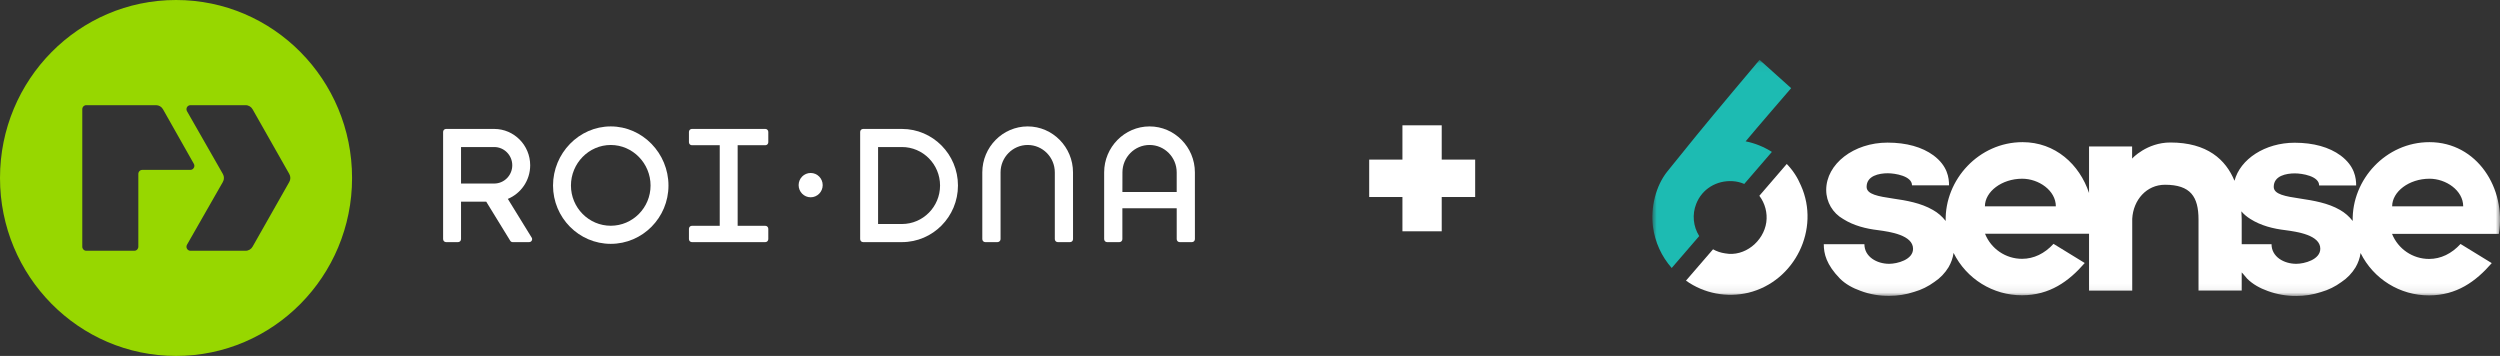 <svg width="295" height="42" viewBox="0 0 295 42" fill="none" xmlns="http://www.w3.org/2000/svg">
<rect x="0" y="0" width="295" height="42" fill="#333333" stroke="none"/>
<path fill-rule="evenodd" clip-rule="evenodd" d="M20.772 0C9.293 0 0 9.402 0 21C0 32.598 9.293 42 20.772 42C32.251 42 41.544 32.598 41.544 21C41.544 9.402 32.251 0 20.772 0ZM16.796 20.045C16.535 20.045 16.323 20.259 16.323 20.522V29.113C16.323 29.377 16.112 29.59 15.851 29.59H10.183C9.921 29.59 9.71 29.377 9.71 29.113V12.887C9.71 12.623 9.921 12.41 10.183 12.41H18.412C18.762 12.41 19.067 12.602 19.23 12.889L22.875 19.333C22.875 19.333 22.936 19.433 22.936 19.568C22.936 19.831 22.725 20.045 22.464 20.045H16.796ZM34.131 21.48L29.806 29.105C29.644 29.395 29.335 29.59 28.983 29.59H22.476C22.215 29.59 22.003 29.375 22.003 29.111C22.003 29.022 22.029 28.937 22.072 28.865L26.29 21.485C26.373 21.343 26.421 21.177 26.421 21C26.421 20.822 26.373 20.657 26.29 20.515L22.072 13.135C22.029 13.063 22.003 12.978 22.003 12.889C22.003 12.625 22.215 12.411 22.476 12.411H28.983C29.335 12.411 29.644 12.605 29.806 12.896L34.131 20.52C34.214 20.661 34.261 20.824 34.262 21C34.261 21.176 34.214 21.339 34.131 21.48Z" fill="#97D700"/>
<path fill-rule="evenodd" clip-rule="evenodd" d="M59.925 23.47C61.47 22.829 62.562 21.293 62.562 19.504C62.562 17.138 60.658 15.214 58.316 15.214H52.634C52.442 15.214 52.287 15.37 52.287 15.564V28.219C52.287 28.413 52.442 28.57 52.634 28.57H54.054C54.244 28.57 54.401 28.413 54.401 28.219V23.793H57.373L60.215 28.422C60.277 28.509 60.375 28.57 60.49 28.57H62.447C62.639 28.57 62.794 28.413 62.794 28.219C62.794 28.171 62.785 28.126 62.767 28.085L59.925 23.47ZM58.316 21.657H54.401V17.35H58.316C59.492 17.35 60.448 18.316 60.448 19.504C60.448 20.691 59.492 21.657 58.316 21.657Z" fill="white"/>
<path fill-rule="evenodd" clip-rule="evenodd" d="M72.069 28.774C68.313 28.774 65.257 25.687 65.257 21.891C65.257 18.097 68.313 14.917 72.069 14.917C75.824 14.917 78.88 18.097 78.88 21.891C78.88 25.687 75.824 28.774 72.069 28.774ZM72.069 17.108C69.478 17.108 67.372 19.275 67.372 21.891C67.372 24.509 69.478 26.638 72.069 26.638C74.659 26.638 76.766 24.509 76.766 21.891C76.766 19.275 74.659 17.108 72.069 17.108Z" fill="white"/>
<path fill-rule="evenodd" clip-rule="evenodd" d="M90.312 17.137C90.504 17.137 90.659 16.979 90.659 16.785V15.565C90.659 15.371 90.504 15.213 90.312 15.213H81.642C81.45 15.213 81.295 15.371 81.295 15.565V16.785C81.295 16.979 81.45 17.137 81.642 17.137H84.928V26.645H81.642C81.45 26.645 81.295 26.802 81.295 26.996V28.218C81.295 28.412 81.45 28.57 81.642 28.57H90.312C90.504 28.57 90.659 28.412 90.659 28.218V26.998C90.659 26.804 90.504 26.646 90.312 26.646H87.043V17.137L90.312 17.137Z" fill="white"/>
<path fill-rule="evenodd" clip-rule="evenodd" d="M95.657 20.411C94.875 20.411 94.238 21.053 94.238 21.846C94.238 22.637 94.875 23.28 95.657 23.28C96.441 23.28 97.078 22.637 97.078 21.846C97.078 21.053 96.441 20.411 95.657 20.411Z" fill="white"/>
<path fill-rule="evenodd" clip-rule="evenodd" d="M106.431 15.214H101.846C101.654 15.214 101.499 15.37 101.499 15.564V28.218C101.499 28.412 101.654 28.57 101.846 28.57H106.431C110.076 28.57 113.04 25.574 113.04 21.892C113.04 18.21 110.076 15.214 106.431 15.214ZM106.431 26.433H103.613V17.35H106.431C108.91 17.35 110.927 19.387 110.927 21.892C110.927 24.396 108.91 26.433 106.431 26.433Z" fill="white"/>
<path fill-rule="evenodd" clip-rule="evenodd" d="M126.615 20.34C126.615 17.361 124.216 14.917 121.267 14.917C118.318 14.917 115.912 17.361 115.912 20.339V28.219C115.912 28.412 116.067 28.57 116.259 28.57H117.704C117.895 28.57 118.066 28.412 118.066 28.219V20.34C118.066 18.558 119.502 17.107 121.267 17.107C123.032 17.107 124.468 18.558 124.468 20.341V28.219C124.468 28.412 124.624 28.57 124.816 28.57H126.271C126.463 28.57 126.618 28.412 126.618 28.219V28.217L126.615 20.34Z" fill="white"/>
<path fill-rule="evenodd" clip-rule="evenodd" d="M140.997 20.34C140.997 17.361 138.598 14.917 135.649 14.917C132.7 14.917 130.29 17.361 130.29 20.339V28.215V28.221C130.292 28.413 130.443 28.57 130.634 28.57H132.09C132.282 28.57 132.44 28.412 132.44 28.219V24.576H138.852V28.219C138.852 28.412 139.01 28.57 139.201 28.57H140.653C140.845 28.57 141 28.412 141 28.219V28.217L140.997 20.34ZM132.443 22.653L132.448 20.34C132.448 18.558 133.884 17.107 135.649 17.107C137.414 17.107 138.85 18.558 138.85 20.341L138.851 22.653H132.443Z" fill="white"/>
<path d="M174.07 23.247H170.122V27.293H165.487V23.247H161.564V18.833H165.487V14.787H170.122V18.833H174.07V23.247Z" fill="white"/>
<mask id="mask0_54_2704" style="mask-type:luminance" maskUnits="userSpaceOnUse" x="195" y="7" width="100" height="28">
<path d="M295 7.075H195V34.925H295V7.075Z" fill="white"/>
</mask>
<g mask="url(#mask0_54_2704)">
<path d="M286.671 16.774C281.534 16.774 277.507 21.185 277.617 26.075C277.206 25.541 276.699 25.103 276.123 24.774C274.712 23.952 272.973 23.664 271.425 23.431C269.685 23.171 268.301 22.938 268.301 22.048C268.301 20.733 269.781 20.459 270.795 20.459C271.644 20.459 273.658 20.774 273.658 21.884H278.027C278.027 21.007 277.863 19.596 276.192 18.349C274.849 17.363 273 16.842 270.767 16.842C267.274 16.842 264.343 18.774 263.671 21.335C262.644 18.842 260.466 16.815 256.096 16.815C253.329 16.815 251.589 18.692 251.589 18.719V17.281H246.507V22.774C245.384 19.404 242.534 16.774 238.658 16.774C233.521 16.774 229.48 21.185 229.589 26.075C229.178 25.541 228.671 25.103 228.082 24.774C226.671 23.952 224.932 23.651 223.384 23.431C221.644 23.171 220.26 22.938 220.26 22.048C220.26 20.733 221.74 20.445 222.754 20.445C223.603 20.445 225.617 20.76 225.617 21.87H229.986C229.986 20.993 229.822 19.582 228.151 18.335C226.808 17.349 224.959 16.829 222.726 16.829C218.754 16.829 215.493 19.335 215.493 22.418C215.493 23.842 216.26 25.144 217.493 25.842C218.74 26.637 220.219 26.993 221.603 27.157C223.041 27.349 225.74 27.747 225.74 29.363C225.74 30.651 223.863 31.13 222.918 31.13C221.48 31.13 220 30.308 220 28.815H215.206C215.206 29.938 215.507 31.226 217.11 32.87C217.767 33.527 218.617 33.993 219.548 34.322C220.63 34.733 221.781 34.925 222.932 34.911C223.932 34.911 224.918 34.76 225.863 34.445C226.726 34.199 227.534 33.801 228.26 33.267C228.945 32.815 229.507 32.226 229.932 31.527C230.233 31.007 230.438 30.445 230.521 29.842C232.041 32.911 235.178 34.856 238.603 34.842C241.863 34.842 244.123 33.199 246 31.034L242.315 28.774C241.26 29.924 239.986 30.541 238.603 30.541C236.671 30.541 234.945 29.363 234.233 27.582H246.507V34.294H251.603V25.815C251.726 23.582 253.301 21.801 255.466 21.801C258.493 21.801 259.425 23.212 259.425 25.911V34.281H264.521V32.144C264.767 32.377 264.918 32.623 265.164 32.883C265.822 33.541 266.671 34.007 267.589 34.336C268.671 34.733 269.822 34.938 270.973 34.925C271.959 34.925 272.945 34.774 273.89 34.459C274.754 34.212 275.562 33.815 276.288 33.281C276.973 32.829 277.534 32.24 277.959 31.541C278.26 31.02 278.466 30.459 278.548 29.856C280.069 32.925 283.206 34.87 286.63 34.856C289.89 34.856 292.151 33.212 294.027 31.048L290.343 28.788C289.288 29.938 288.014 30.555 286.63 30.555C284.699 30.555 282.973 29.377 282.26 27.596H294.863C295.754 22.24 292.301 16.774 286.671 16.774ZM234.219 24.349C234.219 22.61 236.219 21.089 238.617 21.089C240.562 21.089 242.589 22.473 242.589 24.349H234.219ZM270.959 31.13C269.507 31.13 268.041 30.308 268.041 28.815H264.521V25.911C264.521 25.596 264.493 25.267 264.48 24.938C264.781 25.294 265.151 25.596 265.548 25.842C266.795 26.637 268.274 26.993 269.658 27.157C271.11 27.349 273.795 27.747 273.795 29.349C273.795 30.637 271.918 31.13 270.959 31.13ZM282.274 24.349C282.274 22.61 284.274 21.089 286.685 21.089C288.63 21.089 290.658 22.473 290.658 24.349H282.274Z" fill="white"/>
<path d="M197.26 31.623L200.507 27.856C199.794 26.719 199.657 25.308 200.151 24.062C200.836 22.294 202.562 21.267 204.438 21.377C204.918 21.404 205.383 21.514 205.822 21.706L209.082 17.925C208.137 17.322 207.082 16.897 205.986 16.678C207.164 15.253 211.356 10.404 211.356 10.404L207.63 7.062C207.63 7.062 202.027 13.706 200.151 16.021L196.781 20.185C195.342 21.952 194.753 24.555 195.055 26.801C195.301 28.596 196.068 30.267 197.26 31.623Z" fill="#1DBBB2"/>
<path d="M212.507 21.884C212.11 20.938 211.549 20.075 210.836 19.349L207.603 23.103C208.275 23.993 208.576 25.116 208.425 26.226C208.11 28.473 205.877 30.336 203.562 29.897C203.069 29.829 202.576 29.664 202.138 29.418L198.946 33.116C201.083 34.637 203.768 35.144 206.316 34.541C211.781 33.199 214.823 27.034 212.507 21.884Z" fill="white"/>
</g>
</svg>

